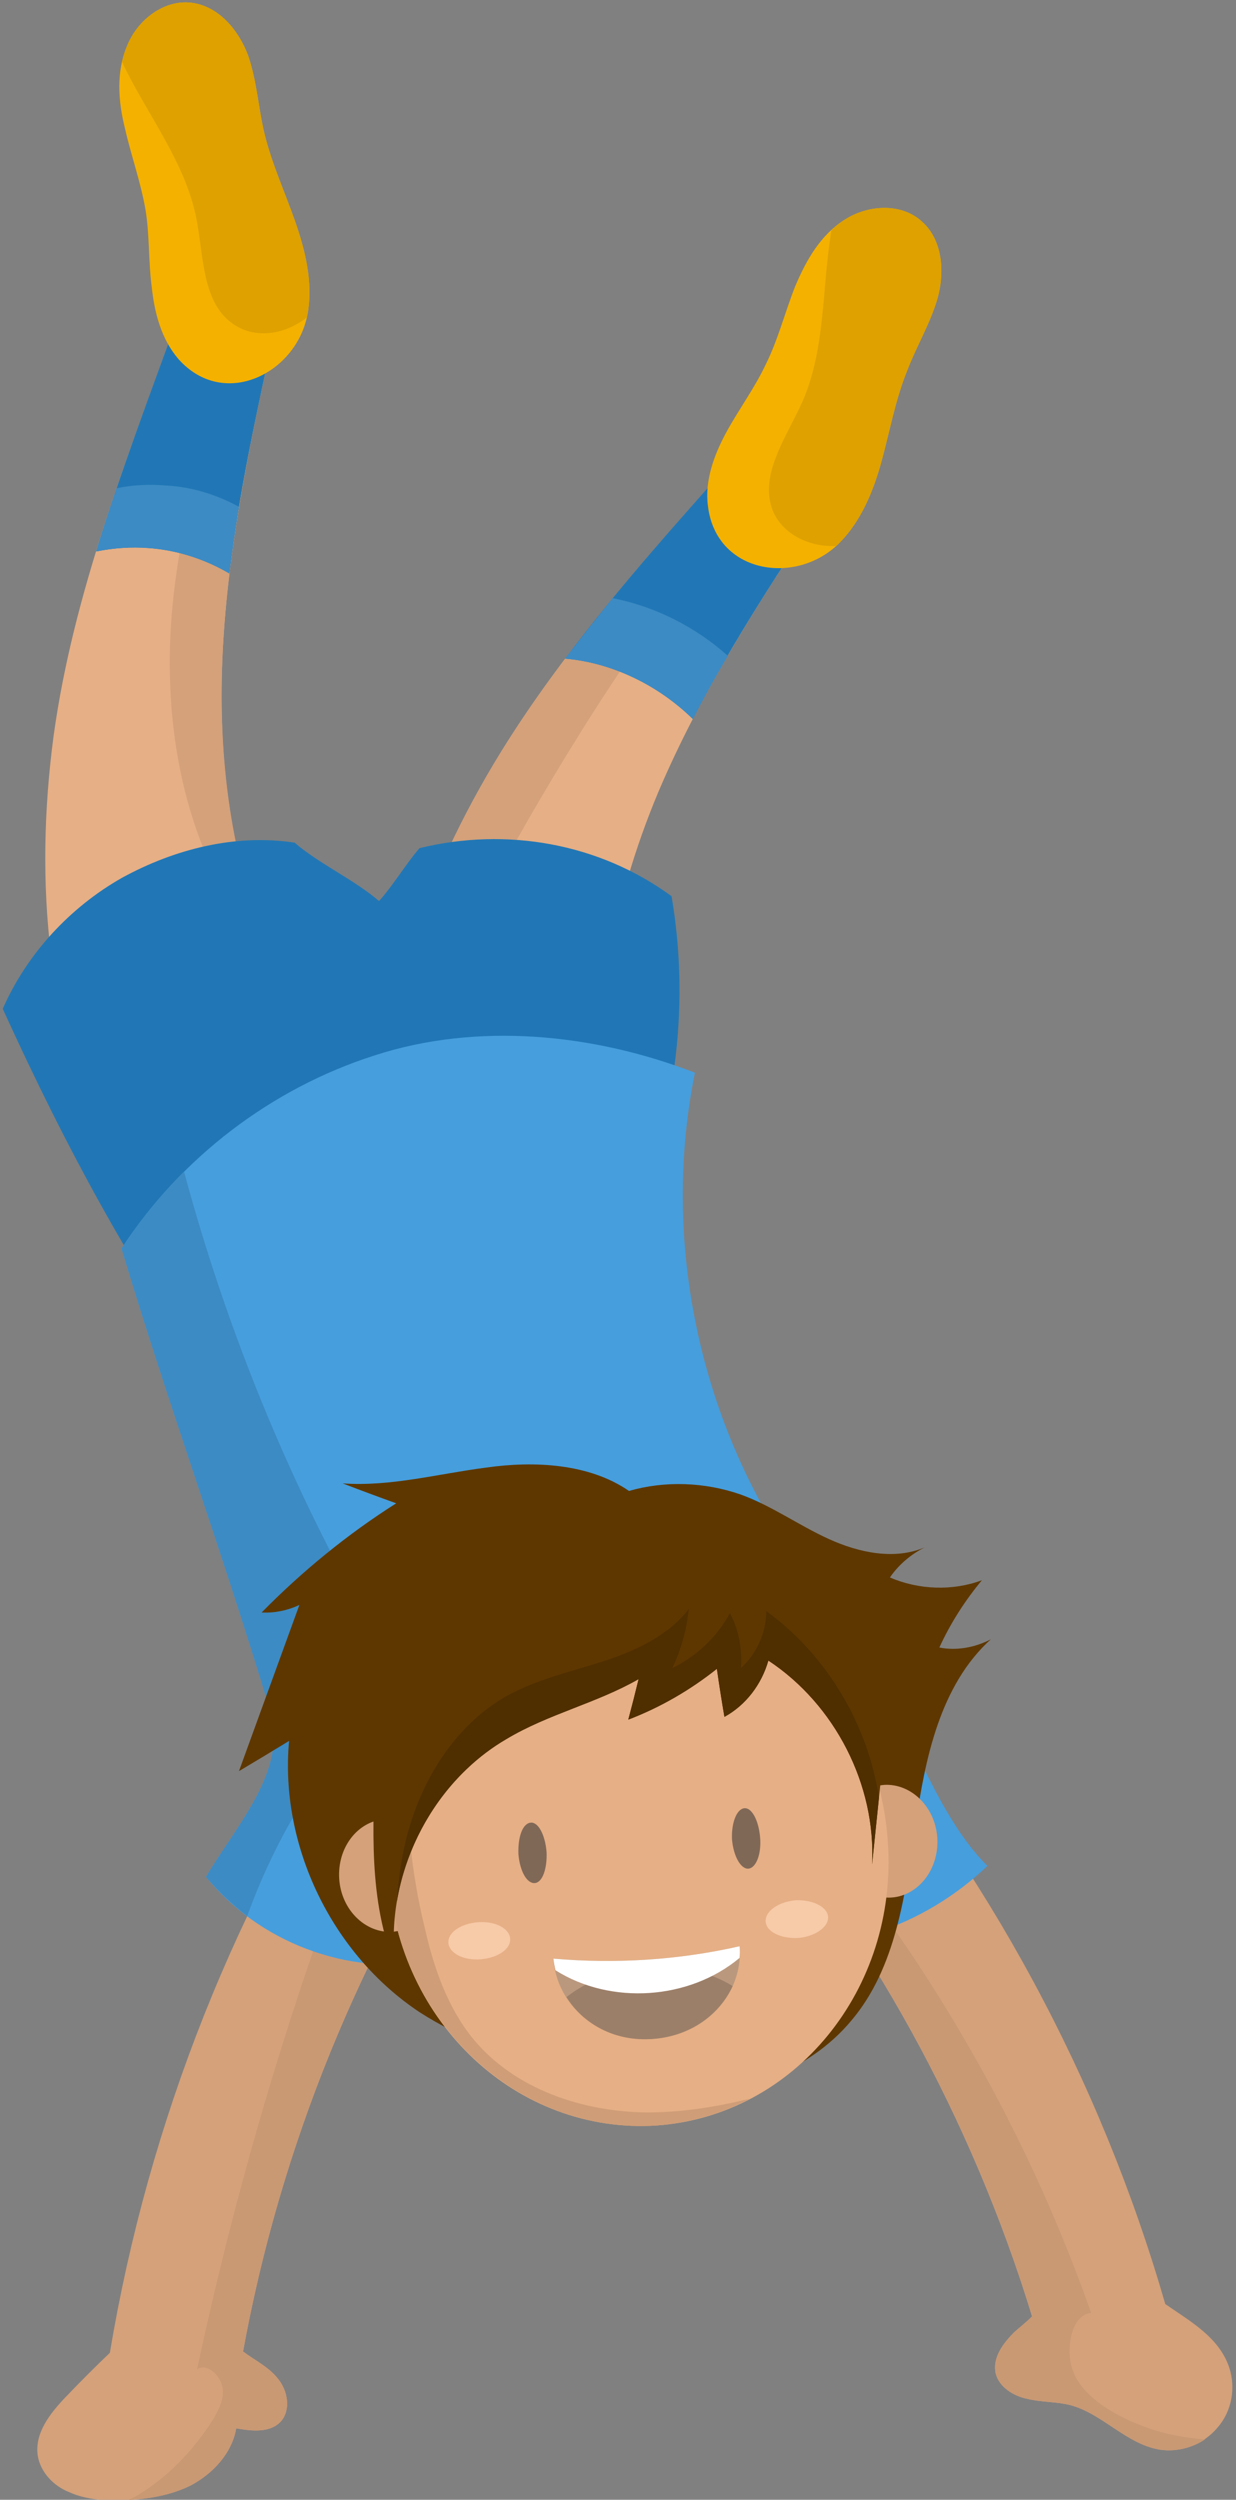 <?xml version="1.0" encoding="UTF-8"?> <svg xmlns="http://www.w3.org/2000/svg" viewBox="0 0 180 364" width="180" height="364"><rect x="0" y="0" width="180" height="364" fill="#808080" stroke="none"/> <title>1st_kid</title> <style> .s0 { fill: #d4a17a } .s1 { fill: #c99974 } .s2 { fill: #e6af85 } .s3 { fill: #2177b5 } .s4 { fill: #3c8bc4 } .s5 { fill: #469edd } .s6 { fill: #f4b100 } .s7 { fill: #dea100 } .s8 { fill: #5e3700 } .s9 { fill: #cf9d77 } .s10 { fill: #ba987e } .s11 { fill: #9c7f69 } .s12 { fill: #ffffff } .s13 { fill: #f7caa8 } .s14 { fill: #806857 } .s15 { fill: #4f2e00 } </style> <g id="Layer"> <path id="Layer" class="s0" d="m147.7 339.6c0.9-0.8 1.8-1.5 2.6-2.3-8.8-28.7-23.6-55.7-43.2-78.4l14.4-12.5c22.2 25.7 38.8 56.5 48.2 89.1 3.6 2.5 7.8 4.8 9.3 9.2 1 3 0.4 6.4-1.7 8.8-2 2.4-5.3 3.7-8.4 3.2-4.9-0.8-8.4-5.3-13.1-6.5-2-0.5-4.2-0.4-6.2-0.9-2-0.4-4.1-1.7-4.6-3.7-0.5-2.3 1.1-4.4 2.7-6z"></path> <path id="Layer" class="s1" d="m122.5 270.4c15.6 20 28 42.5 36.4 66.4-2.8 0.2-3.6 4.9-2.9 7.6 0.6 2.7 2.9 4.8 5.2 6.3 4.3 2.7 9.3 4.2 14.3 4.5-1.9 1.3-4.3 1.8-6.6 1.5-4.9-0.8-8.4-5.3-13.1-6.5-2-0.5-4.2-0.4-6.2-0.9-2-0.4-4.1-1.7-4.6-3.7-0.5-2.3 1.1-4.4 2.7-6 0.9-0.8 1.8-1.5 2.6-2.3-6.7-22.1-17.1-43.2-30.4-62q1.3-2.4 2.6-4.8z"></path> <path id="Layer" class="s0" d="m9.6 349c2.1-2.2 4.2-4.3 6.4-6.4 5.6-33.6 18.5-66.1 37.5-94.3l15.8 10.6c-16.8 25.1-28.5 53.8-33.9 83.5 1.7 1.3 3.7 2.2 5.1 4 1.4 1.7 1.9 4.5 0.4 6.2-1.6 1.7-4.2 1.4-6.5 1-0.6 3.6-3.4 6.6-6.6 8.3-3.2 1.6-7 2.1-10.6 2.2-2.4 0-4.9-0.2-7.1-1.2-2.3-0.9-4.2-2.9-4.6-5.3-0.5-3.3 1.8-6.2 4.1-8.6z"></path> <path id="Layer" class="s1" d="m19.6 363.6c4.7-2.7 8.6-6.8 11.5-11.4 0.8-1.4 1.6-3 1.3-4.6-0.3-1.7-2.3-3.6-3.7-2.6 5.4-25.2 12.6-50 21.7-74.2 3-0.1 7.1 0.5 10.7 1.4-12.5 21.7-21.2 45.6-25.7 70.2 1.7 1.4 3.7 2.2 5.1 4 1.4 1.7 1.9 4.5 0.4 6.2-1.6 1.7-4.2 1.4-6.5 1-0.6 3.6-3.4 6.6-6.6 8.3-2.8 1.4-6 2-9.1 2.1q0.4-0.2 0.9-0.4z"></path> <path id="Layer" class="s2" d="m43.7 147.3c-8.8-14.5-11.8-31.8-11.4-48.8 0.4-16.9 4-33.6 7.6-50.1-4.8-0.2-9.3-1.7-14.1-1.9-7.2 20.1-15.1 39.6-18 60.7-2.8 21.1-1.1 43.5 9 62.3 9.2-8 16.4-15.9 26.9-22.2z"></path> <path id="Layer" class="s0" d="m36.3 48q1.8 0.3 3.6 0.4c-3.6 16.5-7.2 33.2-7.6 50.1-0.3 14.6 1.9 29.5 8.1 42.6-2.5-3-4.8-6.1-6.7-9.3-8.3-13.9-10.3-30.9-8.2-46.9 1.6-12.7 5.8-25 10.8-36.9z"></path> <path id="Layer" class="s2" d="m88.7 165.1c-2.9-16.7 0.6-34 7.1-49.6 6.6-15.6 16-29.8 25.3-43.9-4.4-2-8-5-12.4-6.9-14 16-28.4 31.4-38.8 50-10.4 18.6-16.9 40.1-14.4 61.3 11.5-4.2 21.1-8.9 33.2-10.9z"></path> <path id="Layer" class="s0" d="m69.9 114.7c10.4-18.6 24.8-34 38.8-50 1.2 0.5 2.4 1.2 3.6 1.9-9.3 13.2-19 26-27.6 39.8-5.5 8.8-10.7 17.8-15.5 27.1-6.5 12.7-12.2 26.9-9.1 40.8q0 0 0 0c-0.6-2.9-2-5.7-3.9-7.9q0 4.6-0.1 9.3-0.3 0.1-0.6 0.2c-2.5-21.1 4-42.6 14.4-61.2z"></path> <path id="Layer" class="s3" d="m25.8 46.5c4.8 0.2 9.3 1.7 14.1 1.9-2.5 11.6-5.1 23.3-6.5 35.1-3.6-2.1-7.6-3.4-11.8-3.7-2.5-0.2-5.1 0-7.6 0.5 3.5-11.4 7.7-22.5 11.8-33.8z"></path> <path id="Layer" class="s4" d="m17 71.1c2.3-0.5 4.8-0.6 7.2-0.4 3.7 0.2 7.3 1.3 10.6 3.1q-0.8 4.9-1.4 9.7c-3.6-2.1-7.6-3.4-11.8-3.7-2.5-0.2-5.1 0-7.6 0.5q1.4-4.6 3-9.2z"></path> <path id="Layer" class="s3" d="m108.7 64.7c4.4 1.9 8.1 4.9 12.4 6.9-7.1 10.8-14.3 21.6-20.2 33.1-5-4.9-11.7-8.2-18.6-8.8 8.1-10.8 17.3-20.9 26.4-31.2z"></path> <path id="Layer" class="s4" d="m89.2 87.1c6.2 1.2 12.1 4.2 16.8 8.4q-2.7 4.5-5.1 9.2c-5-4.9-11.7-8.2-18.6-8.8q3.4-4.4 6.9-8.8z"></path> <path id="Layer" class="s3" d="m92.6 175.9c6-14.2 7.8-30.2 5.2-45.4-10.5-7.7-24-10.1-36.7-7-2 2.3-3.9 5.5-5.9 7.7-3.6-3.1-8.7-5.4-12.3-8.5-8.6-1.3-17.4 0.9-25.1 5.1-7.6 4.3-13.9 11.1-17.4 19.1 9.1 20 19.5 39.5 32.6 57.2 17.3-15.4 36.7-24.7 59.6-28.2z"></path> <path id="Layer" class="s5" d="m122.2 235.2c-18.7-21.2-26.6-51.3-21-79-14.7-5.7-31.7-7.4-46.7-2.5-15 4.8-28.2 14.9-36.8 28.1 6.8 22.7 14.9 44.8 21.7 67.5 2.5 8.5-4.9 16.4-9.4 24 7.7 9.5 20.6 14.4 32.6 12.3 2.1-7.4 4.6-14.8 9.6-20.6 5-5.7 13.1-9.4 20.3-7.1 5 1.5 8.9 5.5 11.4 10 2.5 4.5 3.8 9.6 5.1 14.6 12.4 2.7 25.6-2 34.8-10.8-9.1-9-13.2-26.8-21.6-36.5z"></path> <path id="Layer" class="s4" d="m17.7 181.8c2.6-4 5.7-7.8 9.1-11.2 7 26 17.7 51 31.8 74-10.2 9.4-17.9 21.4-22.6 34.4-2.2-1.7-4.2-3.6-6-5.7 4.5-7.6 11.9-15.5 9.4-24-6.8-22.7-14.9-44.8-21.7-67.5z"></path> <path id="Layer" class="s6" d="m44.8 45.7c0.8-4.5-0.3-9.1-1.8-13.4-1.5-4.3-3.4-8.4-4.5-12.9-0.9-3.8-1.1-7.7-2.4-11.4-1.4-3.7-4.3-7.1-8.2-7.6-4-0.5-7.9 2.5-9.4 6.3-1.6 3.8-1.3 8-0.3 12 0.9 4 2.3 7.8 3 11.9 0.6 3.7 0.4 7.5 0.9 11.2 0.4 3.8 1.4 7.6 3.9 10.5 6.6 7.4 17.2 2.1 18.8-6.6z"></path> <path id="Layer" class="s7" d="m17.8 9q0.2-1.2 0.7-2.3c1.5-3.8 5.4-6.8 9.4-6.3 3.9 0.5 6.8 3.9 8.2 7.6 1.3 3.7 1.5 7.6 2.4 11.4 1.1 4.5 3 8.6 4.5 12.9 1.5 4.3 2.6 8.9 1.8 13.4q-0.1 0.3-0.1 0.5c-3 2.4-7.2 3.2-10.4 1.2-4.9-3-4.6-10-5.7-15.6-1.6-8.1-7-14.9-10.6-22.3q-0.1-0.2-0.2-0.5z"></path> <path id="Layer" class="s6" d="m122.2 79.1c3.2-3.2 5-7.6 6.2-12 1.2-4.4 2-8.9 3.7-13.1 1.4-3.7 3.5-7.1 4.5-10.8 1-3.8 0.6-8.3-2.3-10.9-3-2.8-7.9-2.5-11.3-0.3-3.5 2.2-5.6 5.9-7.2 9.7-1.5 3.8-2.5 7.8-4.3 11.4-1.6 3.4-3.9 6.5-5.7 9.8-1.8 3.3-3.2 7.1-2.7 10.8 1.2 9.9 12.9 11.6 19.1 5.4z"></path> <path id="Layer" class="s7" d="m121.1 33.5q0.8-0.8 1.9-1.5c3.4-2.2 8.3-2.5 11.3 0.3 2.9 2.6 3.3 7.1 2.3 10.9-1 3.7-3.1 7.1-4.5 10.8-1.7 4.2-2.5 8.7-3.7 13.1-1.2 4.4-3 8.8-6.2 12q-0.2 0.2-0.4 0.4c-3.8 0.2-7.7-1.6-9.2-5-2.2-5.3 2-10.9 4.3-16.1 3.3-7.6 2.8-16.2 4.1-24.3q0-0.3 0.1-0.6z"></path> <g id="Layer"> <path id="Layer" class="s8" d="m97.2 306.2c10-1 20.4-4.3 26.8-12 6.5-7.7 7.8-18.3 9.3-28.2 1.4-9.9 3.6-20.6 11-27.3-2.3 1.2-5 1.7-7.5 1.2 1.6-3.5 3.7-6.8 6.2-9.8-4.3 1.6-9.2 1.4-13.4-0.4 1.3-1.9 3.1-3.4 5.1-4.4-4.4 1.9-9.6 0.8-14-1.2-4.4-2-8.4-4.9-12.9-6.5-5.2-1.8-11-2-16.2-0.5-5.8-4-13.8-4.4-20.8-3.4-7 0.9-13.9 2.8-20.9 2.3q3.9 1.5 7.8 2.9c-7.1 4.5-13.7 9.9-19.6 15.9 1.9 0.1 3.8-0.3 5.5-1.1q-4.4 12.1-8.8 24.2 3.7-2.2 7.3-4.4c-1.4 15.2 6.2 31 19 39.5 5.9 3.8 12.6 6.2 19.2 8.5q6 2.1 12 4.2c1.7 0.6 3.6 1.8 4.9 0.5z"></path> <g id="Layer"> <path id="Layer" class="s0" d="m49.4 273.6c0.3 4.5 3.8 7.9 7.7 7.7 4-0.3 7-4.2 6.6-8.7-0.3-4.5-3.7-8-7.7-7.7-3.9 0.3-6.9 4.1-6.6 8.7z"></path> <path id="Layer" class="s0" d="m122.1 268.6c0.3 4.5 3.8 8 7.8 7.7 3.9-0.3 6.9-4.2 6.6-8.7-0.3-4.5-3.8-7.9-7.7-7.7-4 0.3-7 4.2-6.7 8.7z"></path> </g> <path id="Layer" class="s2" d="m95.6 309.5c-20.2 1.3-37.6-14.9-39-36.4-1.5-21.5 13.6-40 33.7-41.4 20.2-1.3 37.6 15 39 36.5 1.5 21.5-13.6 39.9-33.7 41.3z"></path> <path id="Layer" class="s9" d="m109.2 305.6c-4.1 2.2-8.7 3.5-13.6 3.9-20.1 1.3-37.6-15-39-36.4-0.5-6.5 0.6-12.6 2.8-18.1-0.4 8.7 0.4 17.4 2.5 25.9 1.3 5.7 3.3 11.5 7.1 16.1 6 7.2 15.8 10.5 25.2 10.6 5.1 0 10.1-0.8 15-2z"></path> <path id="Layer" class="s10" d="m107.7 283.4c0.6 6.6-4.7 13-12.7 13.5-7.9 0.5-14-5.1-14.4-11.7 9.1 0.8 18.3 0.2 27.1-1.8z"></path> <path id="Layer" class="s11" d="m82.5 290.8c2.9-2.3 7-4 11.8-4.3 4.9-0.4 9.2 0.7 12.4 2.7-1.9 4.1-6.1 7.3-11.7 7.7-5.5 0.4-10.1-2.2-12.5-6.1z"></path> <path id="Layer" class="s12" d="m80.9 286.9q-0.2-0.8-0.3-1.7c9.1 0.8 18.3 0.2 27.1-1.8q0.1 0.8 0 1.7c-7.3 6.1-18.7 6.9-26.8 1.8z"></path> <g id="Layer"> <path id="Layer" class="s13" d="m65.3 282.9c0.1 1.5 2.2 2.6 4.7 2.4 2.5-0.2 4.4-1.5 4.3-3-0.1-1.5-2.2-2.6-4.7-2.4-2.5 0.2-4.4 1.5-4.3 3z"></path> <path id="Layer" class="s13" d="m111.5 279.8c0.1 1.5 2.2 2.5 4.7 2.4 2.5-0.2 4.5-1.6 4.4-3.1-0.1-1.4-2.2-2.5-4.7-2.4-2.5 0.2-4.5 1.6-4.4 3.1z"></path> </g> <g id="Layer"> <path id="Layer" class="s14" d="m106.6 267.8c0.2 2.5 1.3 4.4 2.4 4.3 1.1-0.1 1.9-2.1 1.7-4.5-0.2-2.5-1.2-4.4-2.3-4.3-1.1 0.1-1.9 2.1-1.8 4.5z"></path> <path id="Layer" class="s14" d="m75.5 270c0.2 2.4 1.2 4.3 2.4 4.2 1.1-0.1 1.8-2.1 1.7-4.5-0.2-2.5-1.2-4.4-2.3-4.3-1.2 0.1-1.9 2.1-1.8 4.6z"></path> </g> <path id="Layer" class="s8" d="m127 271.5c0.6-11.6-5.4-23.3-15.1-29.7-1 3.5-3.3 6.5-6.4 8.2q-0.6-3.5-1.1-7c-3.9 3.1-8.2 5.6-12.9 7.4q0.8-3 1.5-5.9c-6.1 3.5-13.2 5.1-19.2 8.7-11.3 6.6-17.9 20.3-16.2 33.2-4-9.7-3.3-20.5-2.9-30.9 0.4-10.6 7.1-20.1 15.4-26.6 5-4 11.1-7.2 17.5-7.2 4.5 0 8.8 1.5 12.9 3.3 6.8 2.8 13.6 6.2 19 11.3 4.5 4.2 8.3 9.8 9.5 16 0.5 2.7-0.5 5-0.8 7.6-0.4 3.9-0.8 7.7-1.2 11.6z"></path> <path id="Layer" class="s15" d="m59.1 268c2.1-8.6 7.1-16.8 14.8-21.1 4.4-2.4 9.3-3.5 14-5 4.6-1.5 9.4-3.7 12.4-7.6-0.3 3-1.1 5.9-2.4 8.6 3.5-1.7 6.5-4.5 8.4-8 1.3 2.4 1.8 5.3 1.6 8 2.3-2.1 3.7-5.2 3.7-8.3 8.8 6.4 14.8 16.5 16.4 27.2q-0.5 4.9-1 9.7c0.6-11.6-5.4-23.3-15.1-29.7-1 3.5-3.3 6.5-6.4 8.2q-0.6-3.5-1.1-7c-3.9 3.1-8.2 5.6-12.9 7.4q0.8-3 1.5-5.9c-6.1 3.5-13.2 5.1-19.2 8.7-8.5 4.9-14.4 14-16 23.7 0.2-3 0.6-6 1.3-8.9z"></path> </g> </g> </svg> 
